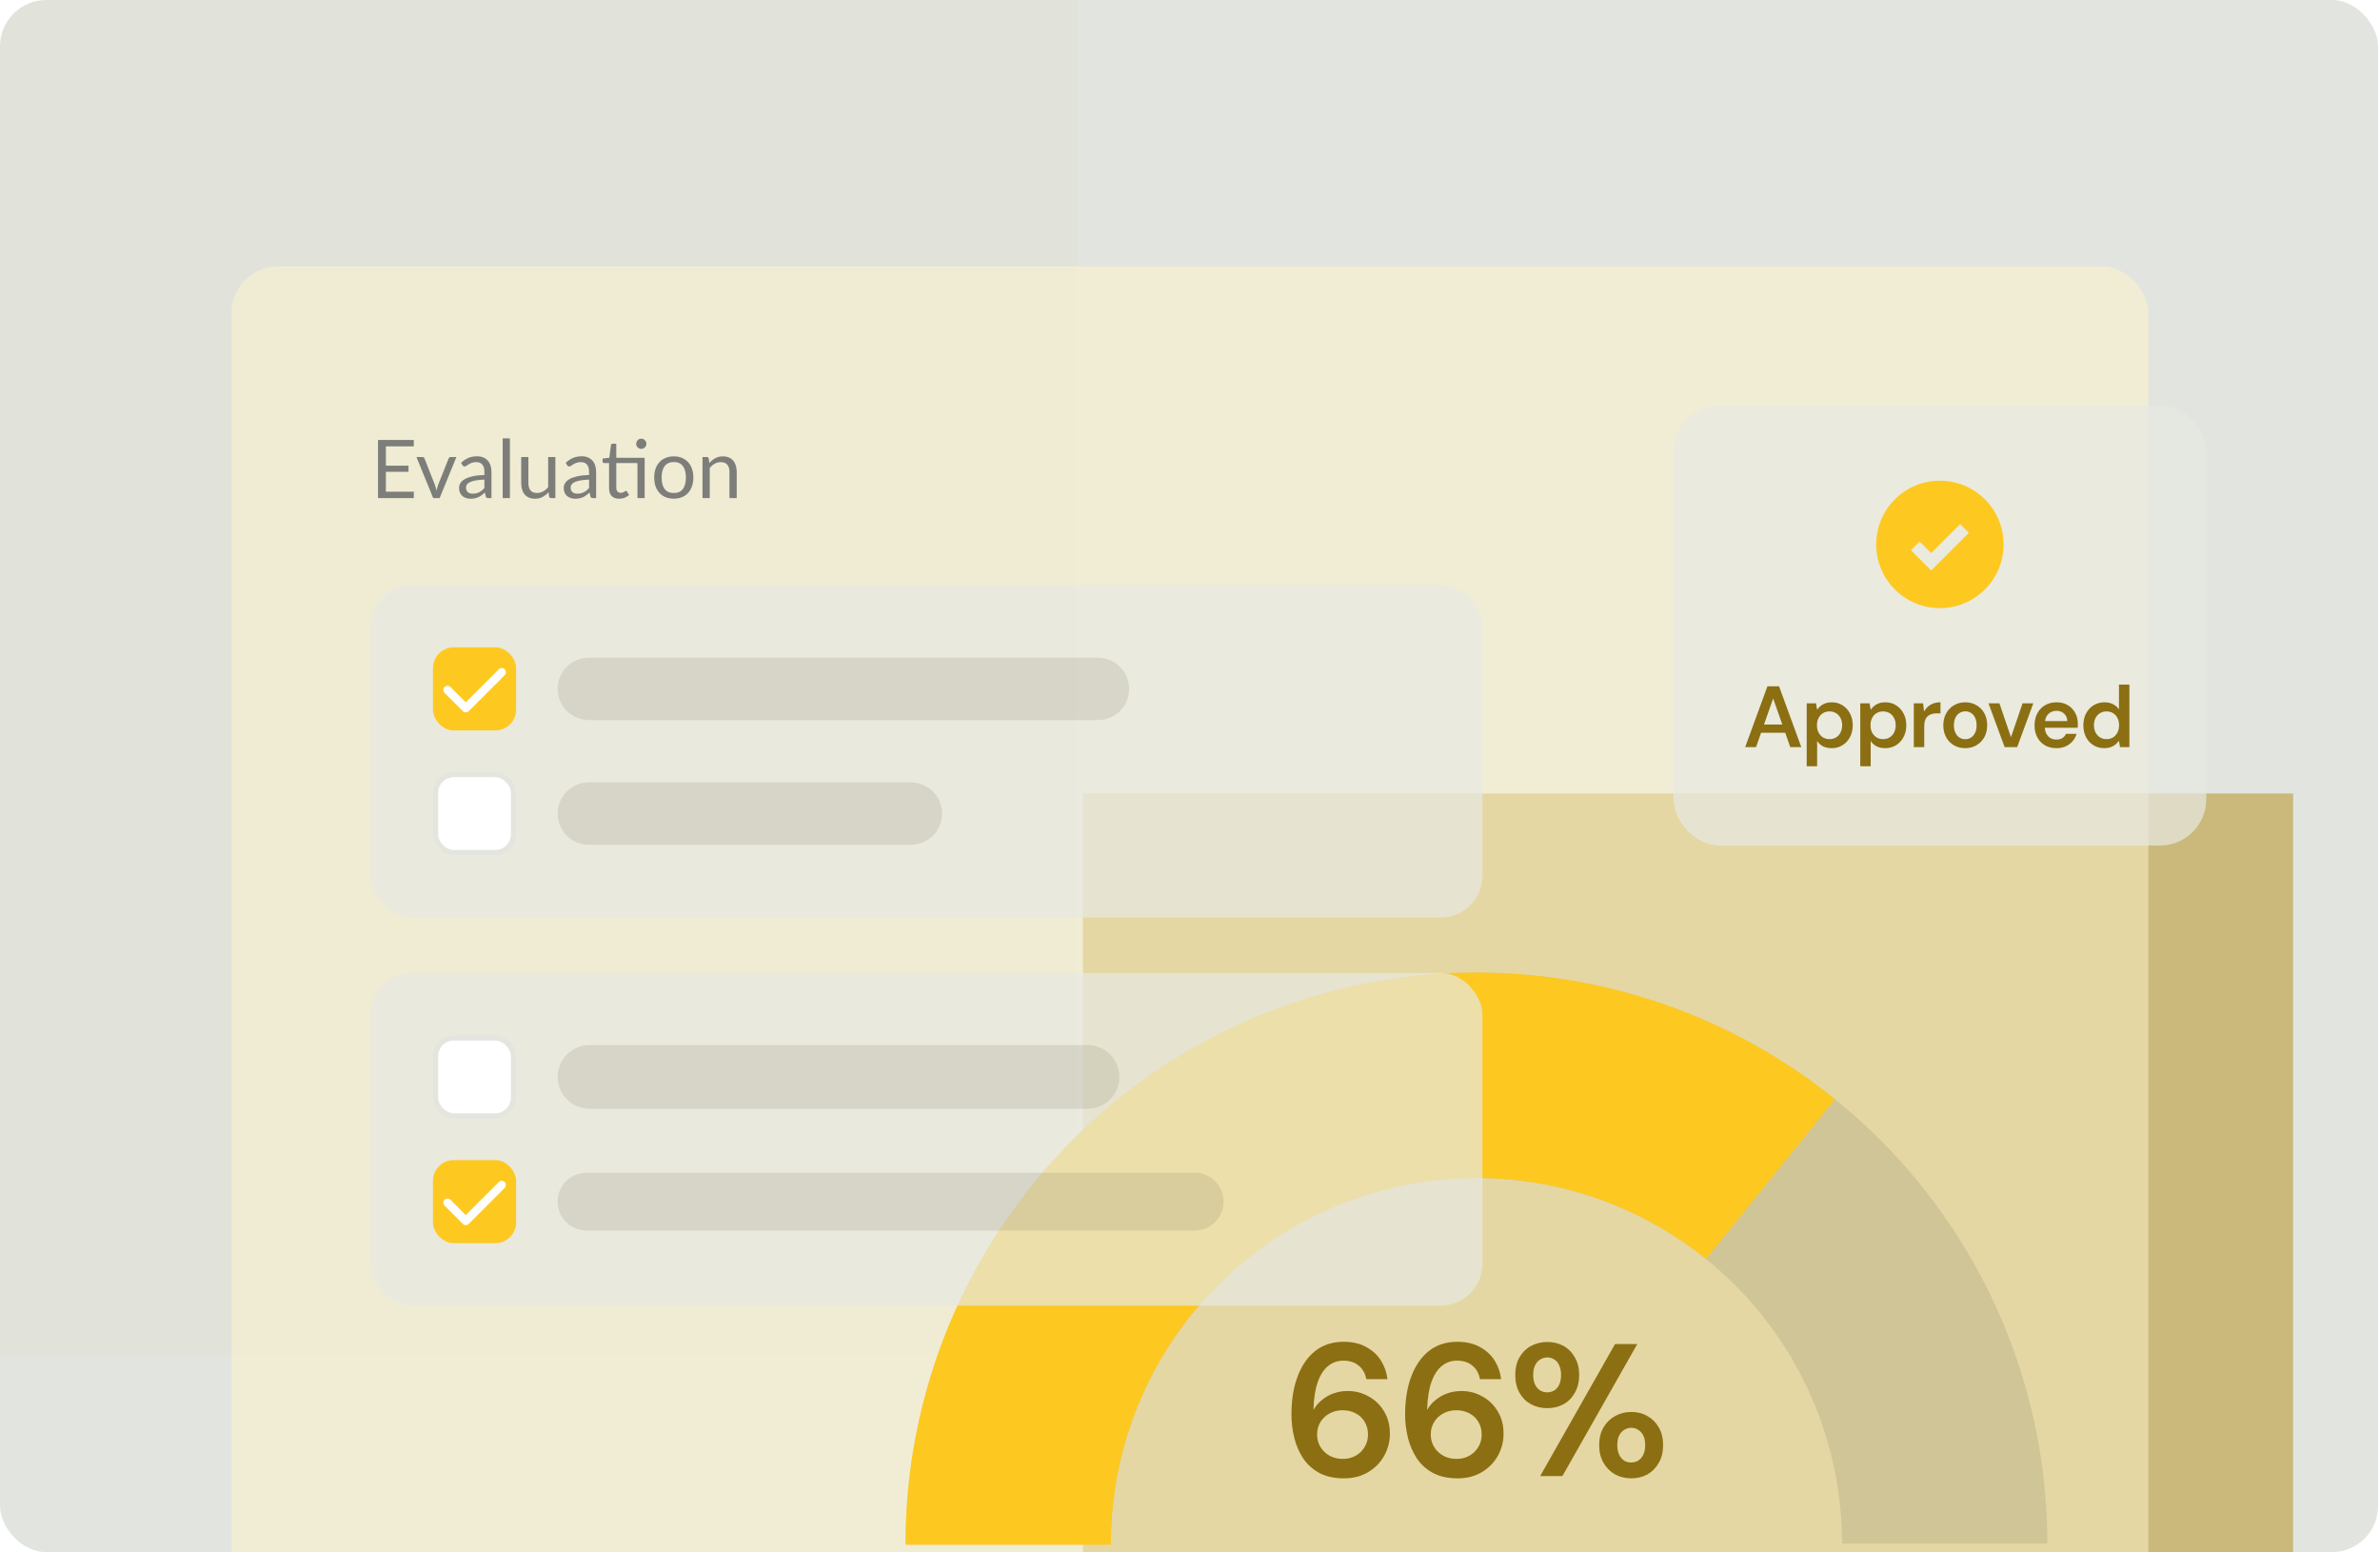 <svg width="411" height="268" viewBox="0 0 411 268" fill="none" xmlns="http://www.w3.org/2000/svg">
<g clip-path="url(#clip0_8249_547)">
<rect width="410.667" height="268" rx="8" fill="#E2E5DF"/>
<g opacity="0.1" filter="url(#filter0_f_8249_547)">
<rect width="234" height="234" transform="translate(-48)" fill="#D9D1AD"/>
</g>
<g opacity="0.5" filter="url(#filter1_f_8249_547)">
<rect width="209" height="209" transform="translate(187 137)" fill="#B18D17"/>
</g>
<rect x="40" y="46" width="331" height="241" rx="8" fill="#FFF6CC" fill-opacity="0.5"/>
<g clip-path="url(#clip1_8249_547)">
<path opacity="0.2" d="M353.563 266.523C353.563 253.575 351.013 240.755 346.058 228.793C341.103 216.831 333.841 205.962 324.685 196.806C315.53 187.651 304.661 180.389 292.699 175.434C280.737 170.479 267.916 167.929 254.969 167.929C242.021 167.929 229.2 170.479 217.238 175.434C205.276 180.389 194.408 187.651 185.252 196.806C176.097 205.962 168.835 216.831 163.88 228.793C158.925 240.755 156.375 253.575 156.375 266.523L191.835 266.523C191.835 258.232 193.468 250.023 196.641 242.363C199.814 234.703 204.464 227.743 210.327 221.881C216.189 216.018 223.149 211.368 230.809 208.195C238.468 205.022 246.678 203.389 254.969 203.389C263.26 203.389 271.469 205.022 279.129 208.195C286.789 211.368 293.748 216.018 299.611 221.881C305.473 227.743 310.124 234.703 313.297 242.363C316.469 250.023 318.102 258.232 318.102 266.523H353.563Z" fill="#7E7E6A"/>
<path d="M316.874 189.786C301.697 177.542 283.23 170.074 263.808 168.326C244.387 166.578 224.883 170.628 207.763 179.964C190.643 189.301 176.677 203.504 167.629 220.778C158.582 238.052 154.86 257.621 156.934 277.011L192.193 273.239C190.865 260.823 193.248 248.292 199.042 237.231C204.835 226.169 213.779 217.075 224.741 211.096C235.704 205.118 248.193 202.524 260.629 203.644C273.065 204.763 284.89 209.545 294.609 217.385L316.874 189.786Z" fill="#FDC921"/>
<path d="M232.104 255.254C230.41 255.254 228.977 254.939 227.805 254.309C226.654 253.68 225.732 252.844 225.037 251.802C224.342 250.738 223.832 249.555 223.506 248.252C223.181 246.949 223.018 245.614 223.018 244.246C223.018 241.706 223.376 239.503 224.092 237.636C224.809 235.747 225.829 234.281 227.154 233.239C228.5 232.197 230.117 231.676 232.006 231.676C233.569 231.676 234.883 231.98 235.946 232.588C237.032 233.174 237.879 233.956 238.486 234.933C239.094 235.91 239.463 236.973 239.594 238.124H235.946C235.751 237.104 235.306 236.322 234.611 235.779C233.938 235.215 233.059 234.933 231.973 234.933C230.996 234.933 230.128 235.237 229.368 235.844C228.608 236.452 228.011 237.364 227.577 238.58C227.143 239.796 226.893 241.337 226.828 243.204C226.828 243.248 226.828 243.291 226.828 243.335C226.828 243.356 226.828 243.389 226.828 243.432C227.175 242.803 227.642 242.249 228.228 241.771C228.814 241.272 229.487 240.881 230.247 240.599C231.029 240.317 231.865 240.176 232.755 240.176C234.036 240.176 235.219 240.48 236.305 241.088C237.412 241.674 238.302 242.52 238.975 243.628C239.67 244.735 240.017 246.037 240.017 247.536C240.017 248.903 239.691 250.173 239.04 251.346C238.389 252.518 237.466 253.462 236.272 254.179C235.078 254.895 233.688 255.254 232.104 255.254ZM231.876 251.899C232.722 251.899 233.471 251.715 234.123 251.346C234.774 250.977 235.284 250.477 235.653 249.848C236.044 249.218 236.239 248.502 236.239 247.698C236.239 246.852 236.044 246.113 235.653 245.484C235.284 244.854 234.763 244.366 234.09 244.018C233.439 243.671 232.69 243.497 231.843 243.497C231.018 243.497 230.269 243.682 229.596 244.051C228.945 244.398 228.424 244.887 228.033 245.516C227.642 246.146 227.447 246.862 227.447 247.666C227.447 248.491 227.642 249.218 228.033 249.848C228.424 250.477 228.945 250.977 229.596 251.346C230.269 251.715 231.029 251.899 231.876 251.899ZM251.735 255.254C250.041 255.254 248.608 254.939 247.436 254.309C246.285 253.68 245.363 252.844 244.668 251.802C243.973 250.738 243.463 249.555 243.137 248.252C242.812 246.949 242.649 245.614 242.649 244.246C242.649 241.706 243.007 239.503 243.723 237.636C244.44 235.747 245.46 234.281 246.785 233.239C248.131 232.197 249.748 231.676 251.637 231.676C253.2 231.676 254.514 231.98 255.577 232.588C256.663 233.174 257.51 233.956 258.117 234.933C258.725 235.91 259.094 236.973 259.225 238.124H255.577C255.382 237.104 254.937 236.322 254.242 235.779C253.569 235.215 252.69 234.933 251.604 234.933C250.627 234.933 249.759 235.237 248.999 235.844C248.239 236.452 247.642 237.364 247.208 238.58C246.774 239.796 246.524 241.337 246.459 243.204C246.459 243.248 246.459 243.291 246.459 243.335C246.459 243.356 246.459 243.389 246.459 243.432C246.806 242.803 247.273 242.249 247.859 241.771C248.445 241.272 249.118 240.881 249.878 240.599C250.66 240.317 251.496 240.176 252.386 240.176C253.667 240.176 254.85 240.48 255.936 241.088C257.043 241.674 257.933 242.52 258.606 243.628C259.301 244.735 259.648 246.037 259.648 247.536C259.648 248.903 259.322 250.173 258.671 251.346C258.02 252.518 257.097 253.462 255.903 254.179C254.709 254.895 253.319 255.254 251.735 255.254ZM251.507 251.899C252.353 251.899 253.102 251.715 253.754 251.346C254.405 250.977 254.915 250.477 255.284 249.848C255.675 249.218 255.87 248.502 255.87 247.698C255.87 246.852 255.675 246.113 255.284 245.484C254.915 244.854 254.394 244.366 253.721 244.018C253.07 243.671 252.321 243.497 251.474 243.497C250.649 243.497 249.9 243.682 249.227 244.051C248.576 244.398 248.055 244.887 247.664 245.516C247.273 246.146 247.078 246.862 247.078 247.666C247.078 248.491 247.273 249.218 247.664 249.848C248.055 250.477 248.576 250.977 249.227 251.346C249.9 251.715 250.66 251.899 251.507 251.899ZM265.967 254.863L278.896 232.067H282.739L269.81 254.863H265.967ZM281.697 255.254C280.676 255.254 279.743 255.026 278.896 254.57C278.071 254.092 277.409 253.43 276.909 252.583C276.41 251.715 276.16 250.694 276.16 249.522C276.16 248.328 276.41 247.308 276.909 246.461C277.409 245.614 278.071 244.963 278.896 244.507C279.743 244.029 280.676 243.79 281.697 243.79C282.76 243.79 283.694 244.029 284.497 244.507C285.322 244.963 285.973 245.614 286.451 246.461C286.95 247.308 287.2 248.328 287.2 249.522C287.2 250.694 286.95 251.715 286.451 252.583C285.973 253.43 285.322 254.092 284.497 254.57C283.672 255.026 282.739 255.254 281.697 255.254ZM281.664 252.518C282.12 252.518 282.532 252.41 282.901 252.192C283.271 251.954 283.564 251.617 283.781 251.183C283.998 250.727 284.106 250.173 284.106 249.522C284.106 248.849 283.998 248.295 283.781 247.861C283.564 247.427 283.271 247.101 282.901 246.884C282.554 246.645 282.152 246.526 281.697 246.526C281.262 246.526 280.861 246.645 280.492 246.884C280.123 247.101 279.829 247.427 279.612 247.861C279.395 248.295 279.287 248.849 279.287 249.522C279.287 250.173 279.395 250.727 279.612 251.183C279.829 251.617 280.112 251.954 280.459 252.192C280.828 252.41 281.23 252.518 281.664 252.518ZM267.205 243.139C266.163 243.139 265.218 242.911 264.372 242.455C263.547 241.999 262.884 241.337 262.385 240.469C261.907 239.6 261.669 238.58 261.669 237.408C261.669 236.235 261.907 235.226 262.385 234.379C262.884 233.511 263.557 232.848 264.404 232.392C265.251 231.937 266.184 231.709 267.205 231.709C268.247 231.709 269.18 231.937 270.005 232.392C270.83 232.848 271.482 233.511 271.959 234.379C272.459 235.226 272.708 236.235 272.708 237.408C272.708 238.58 272.459 239.6 271.959 240.469C271.482 241.337 270.83 241.999 270.005 242.455C269.18 242.911 268.247 243.139 267.205 243.139ZM267.172 240.404C267.628 240.404 268.041 240.295 268.41 240.078C268.779 239.839 269.061 239.503 269.256 239.068C269.474 238.613 269.582 238.059 269.582 237.408C269.582 236.756 269.474 236.203 269.256 235.747C269.061 235.291 268.779 234.954 268.41 234.737C268.041 234.498 267.639 234.379 267.205 234.379C266.771 234.379 266.358 234.498 265.967 234.737C265.598 234.954 265.305 235.291 265.088 235.747C264.871 236.203 264.762 236.756 264.762 237.408C264.762 238.059 264.871 238.613 265.088 239.068C265.305 239.503 265.598 239.839 265.967 240.078C266.336 240.295 266.738 240.404 267.172 240.404Z" fill="#8B6F12"/>
</g>
<path d="M71.462 75.969V77.075H66.639V80.407H70.545V81.471H66.639V84.894H71.469L71.462 86H65.281V75.969H71.462ZM71.913 78.909H72.928C73.031 78.909 73.115 78.935 73.18 78.986C73.245 79.037 73.29 79.098 73.313 79.168L75.112 83.732C75.168 83.905 75.217 84.073 75.259 84.236C75.301 84.399 75.341 84.563 75.378 84.726C75.415 84.563 75.455 84.399 75.497 84.236C75.539 84.073 75.59 83.905 75.651 83.732L77.471 79.168C77.499 79.093 77.546 79.033 77.611 78.986C77.676 78.935 77.753 78.909 77.842 78.909H78.815L75.924 86H74.804L71.913 78.909ZM84.315 86C84.194 86 84.101 85.981 84.035 85.944C83.97 85.902 83.919 85.823 83.881 85.706L83.741 85.041C83.555 85.209 83.37 85.361 83.188 85.496C83.011 85.627 82.824 85.739 82.628 85.832C82.437 85.921 82.229 85.988 82.005 86.035C81.786 86.086 81.541 86.112 81.27 86.112C80.995 86.112 80.736 86.075 80.493 86C80.251 85.921 80.038 85.804 79.856 85.65C79.679 85.496 79.537 85.302 79.429 85.069C79.327 84.831 79.275 84.551 79.275 84.229C79.275 83.949 79.352 83.681 79.506 83.424C79.66 83.163 79.91 82.932 80.255 82.731C80.601 82.53 81.051 82.367 81.606 82.241C82.162 82.11 82.843 82.036 83.65 82.017V81.464C83.65 80.913 83.531 80.498 83.293 80.218C83.055 79.933 82.708 79.791 82.25 79.791C81.942 79.791 81.683 79.831 81.473 79.91C81.268 79.985 81.088 80.071 80.934 80.169C80.785 80.262 80.654 80.349 80.542 80.428C80.435 80.503 80.328 80.54 80.22 80.54C80.136 80.54 80.064 80.519 80.003 80.477C79.943 80.43 79.891 80.374 79.849 80.309L79.625 79.91C80.017 79.532 80.44 79.25 80.892 79.063C81.345 78.876 81.847 78.783 82.397 78.783C82.794 78.783 83.146 78.848 83.454 78.979C83.762 79.11 84.021 79.292 84.231 79.525C84.441 79.758 84.6 80.041 84.707 80.372C84.815 80.703 84.868 81.067 84.868 81.464V86H84.315ZM81.641 85.237C81.861 85.237 82.061 85.216 82.243 85.174C82.425 85.127 82.596 85.064 82.754 84.985C82.918 84.901 83.072 84.801 83.216 84.684C83.366 84.563 83.51 84.427 83.65 84.278V82.808C83.076 82.827 82.586 82.873 82.18 82.948C81.779 83.018 81.45 83.111 81.193 83.228C80.941 83.345 80.757 83.482 80.64 83.641C80.528 83.8 80.472 83.977 80.472 84.173C80.472 84.36 80.503 84.521 80.563 84.656C80.624 84.791 80.706 84.903 80.808 84.992C80.916 85.076 81.039 85.139 81.179 85.181C81.324 85.218 81.478 85.237 81.641 85.237ZM88.054 75.689V86H86.808V75.689H88.054ZM91.251 78.909V83.431C91.251 83.968 91.372 84.383 91.615 84.677C91.862 84.971 92.238 85.118 92.742 85.118C93.106 85.118 93.449 85.032 93.771 84.859C94.093 84.686 94.389 84.446 94.66 84.138V78.909H95.906V86H95.164C94.987 86 94.875 85.914 94.828 85.741L94.73 84.978C94.422 85.319 94.077 85.594 93.694 85.804C93.311 86.009 92.873 86.112 92.378 86.112C91.991 86.112 91.648 86.049 91.349 85.923C91.055 85.792 90.808 85.61 90.607 85.377C90.406 85.144 90.255 84.861 90.152 84.53C90.054 84.199 90.005 83.832 90.005 83.431V78.909H91.251ZM102.39 86C102.268 86 102.175 85.981 102.11 85.944C102.044 85.902 101.993 85.823 101.956 85.706L101.816 85.041C101.629 85.209 101.445 85.361 101.263 85.496C101.085 85.627 100.899 85.739 100.703 85.832C100.511 85.921 100.304 85.988 100.08 86.035C99.86 86.086 99.615 86.112 99.344 86.112C99.069 86.112 98.81 86.075 98.567 86C98.325 85.921 98.112 85.804 97.93 85.65C97.753 85.496 97.611 85.302 97.504 85.069C97.401 84.831 97.35 84.551 97.35 84.229C97.35 83.949 97.427 83.681 97.581 83.424C97.734 83.163 97.984 82.932 98.329 82.731C98.675 82.53 99.125 82.367 99.68 82.241C100.236 82.11 100.917 82.036 101.725 82.017V81.464C101.725 80.913 101.606 80.498 101.368 80.218C101.13 79.933 100.782 79.791 100.325 79.791C100.017 79.791 99.757 79.831 99.547 79.91C99.342 79.985 99.162 80.071 99.008 80.169C98.859 80.262 98.728 80.349 98.617 80.428C98.509 80.503 98.402 80.54 98.294 80.54C98.21 80.54 98.138 80.519 98.078 80.477C98.017 80.43 97.966 80.374 97.924 80.309L97.7 79.91C98.091 79.532 98.514 79.25 98.966 79.063C99.419 78.876 99.921 78.783 100.472 78.783C100.868 78.783 101.221 78.848 101.529 78.979C101.837 79.11 102.096 79.292 102.306 79.525C102.516 79.758 102.674 80.041 102.782 80.372C102.889 80.703 102.943 81.067 102.943 81.464V86H102.39ZM99.716 85.237C99.935 85.237 100.136 85.216 100.318 85.174C100.5 85.127 100.67 85.064 100.829 84.985C100.992 84.901 101.146 84.801 101.291 84.684C101.44 84.563 101.585 84.427 101.725 84.278V82.808C101.151 82.827 100.661 82.873 100.255 82.948C99.853 83.018 99.524 83.111 99.267 83.228C99.016 83.345 98.831 83.482 98.715 83.641C98.603 83.8 98.546 83.977 98.546 84.173C98.546 84.36 98.577 84.521 98.638 84.656C98.698 84.791 98.78 84.903 98.882 84.992C98.99 85.076 99.114 85.139 99.254 85.181C99.398 85.218 99.552 85.237 99.716 85.237ZM106.922 86.112C106.362 86.112 105.93 85.956 105.627 85.643C105.328 85.33 105.179 84.88 105.179 84.292V79.952H104.325C104.25 79.952 104.187 79.931 104.136 79.889C104.084 79.842 104.059 79.772 104.059 79.679V79.182L105.221 79.035L105.508 76.844C105.522 76.774 105.552 76.718 105.599 76.676C105.65 76.629 105.715 76.606 105.795 76.606H106.425V79.049H111.325V86H110.079V79.952H106.425V84.208C106.425 84.507 106.497 84.728 106.642 84.873C106.786 85.018 106.973 85.09 107.202 85.09C107.332 85.09 107.444 85.074 107.538 85.041C107.636 85.004 107.72 84.964 107.79 84.922C107.86 84.88 107.918 84.843 107.965 84.81C108.016 84.773 108.06 84.754 108.098 84.754C108.163 84.754 108.221 84.794 108.273 84.873L108.637 85.468C108.422 85.669 108.163 85.827 107.86 85.944C107.556 86.056 107.244 86.112 106.922 86.112ZM111.633 76.634C111.633 76.755 111.607 76.87 111.556 76.977C111.509 77.08 111.444 77.171 111.36 77.25C111.28 77.329 111.187 77.392 111.08 77.439C110.972 77.486 110.858 77.509 110.737 77.509C110.615 77.509 110.501 77.486 110.394 77.439C110.291 77.392 110.2 77.329 110.121 77.25C110.041 77.171 109.978 77.08 109.932 76.977C109.885 76.87 109.862 76.755 109.862 76.634C109.862 76.513 109.885 76.398 109.932 76.291C109.978 76.179 110.041 76.083 110.121 76.004C110.2 75.92 110.291 75.855 110.394 75.808C110.501 75.761 110.615 75.738 110.737 75.738C110.858 75.738 110.972 75.761 111.08 75.808C111.187 75.855 111.28 75.92 111.36 76.004C111.444 76.083 111.509 76.179 111.556 76.291C111.607 76.398 111.633 76.513 111.633 76.634ZM116.361 78.797C116.879 78.797 117.345 78.883 117.761 79.056C118.176 79.229 118.531 79.474 118.825 79.791C119.119 80.108 119.343 80.493 119.497 80.946C119.655 81.394 119.735 81.896 119.735 82.451C119.735 83.011 119.655 83.515 119.497 83.963C119.343 84.411 119.119 84.794 118.825 85.111C118.531 85.428 118.176 85.673 117.761 85.846C117.345 86.014 116.879 86.098 116.361 86.098C115.838 86.098 115.367 86.014 114.947 85.846C114.531 85.673 114.177 85.428 113.883 85.111C113.589 84.794 113.362 84.411 113.204 83.963C113.05 83.515 112.973 83.011 112.973 82.451C112.973 81.896 113.05 81.394 113.204 80.946C113.362 80.493 113.589 80.108 113.883 79.791C114.177 79.474 114.531 79.229 114.947 79.056C115.367 78.883 115.838 78.797 116.361 78.797ZM116.361 85.125C117.061 85.125 117.583 84.892 117.929 84.425C118.274 83.954 118.447 83.298 118.447 82.458C118.447 81.613 118.274 80.955 117.929 80.484C117.583 80.013 117.061 79.777 116.361 79.777C116.006 79.777 115.696 79.838 115.43 79.959C115.168 80.08 114.949 80.255 114.772 80.484C114.599 80.713 114.468 80.995 114.38 81.331C114.296 81.662 114.254 82.038 114.254 82.458C114.254 83.298 114.426 83.954 114.772 84.425C115.122 84.892 115.651 85.125 116.361 85.125ZM121.315 86V78.909H122.064C122.241 78.909 122.351 78.995 122.393 79.168L122.491 79.938C122.799 79.597 123.144 79.322 123.527 79.112C123.91 78.902 124.351 78.797 124.85 78.797C125.237 78.797 125.578 78.862 125.872 78.993C126.171 79.119 126.418 79.301 126.614 79.539C126.815 79.772 126.966 80.055 127.069 80.386C127.172 80.717 127.223 81.084 127.223 81.485V86H125.97V81.485C125.97 80.948 125.846 80.533 125.599 80.239C125.356 79.94 124.985 79.791 124.486 79.791C124.113 79.791 123.765 79.88 123.443 80.057C123.126 80.234 122.834 80.475 122.568 80.778V86H121.315Z" fill="#7D7E7A"/>
<rect x="64" y="101" width="192" height="57.421" rx="7.178" fill="#E7E9E3" fill-opacity="0.7"/>
<rect x="75.215" y="112.215" width="13.458" height="13.458" rx="3.14" fill="#FDC921" stroke="#FDC921" stroke-width="0.897"/>
<path fill-rule="evenodd" clip-rule="evenodd" d="M87.151 115.564C87.432 115.845 87.432 116.299 87.151 116.58L81.061 122.67C81.048 122.683 81.035 122.695 81.022 122.706C81 122.737 80.975 122.766 80.948 122.793C80.667 123.073 80.213 123.073 79.933 122.793L76.77 119.63C76.489 119.35 76.489 118.895 76.77 118.615C77.05 118.335 77.504 118.335 77.785 118.615L80.435 121.266L86.136 115.564C86.417 115.284 86.871 115.284 87.151 115.564Z" fill="white"/>
<path d="M96.299 118.944C96.299 115.971 98.709 113.561 101.682 113.561H189.607C192.581 113.561 194.991 115.971 194.991 118.944C194.991 121.917 192.581 124.327 189.607 124.327H101.682C98.709 124.327 96.299 121.917 96.299 118.944Z" fill="#8C8770" fill-opacity="0.2"/>
<rect x="75.215" y="133.748" width="13.458" height="13.458" rx="3.14" fill="white" stroke="#E3E5DE" stroke-width="0.897"/>
<path d="M96.299 140.477C96.299 137.504 98.709 135.094 101.682 135.094H157.308C160.281 135.094 162.692 137.504 162.692 140.477C162.692 143.45 160.281 145.86 157.308 145.86H101.682C98.709 145.86 96.299 143.45 96.299 140.477Z" fill="#8C8770" fill-opacity="0.2"/>
<rect x="64" y="168" width="192" height="57.421" rx="7.178" fill="#E7E9E3" fill-opacity="0.7"/>
<rect x="75.215" y="179.215" width="13.458" height="13.458" rx="3.14" fill="white" stroke="#E3E5DE" stroke-width="0.897"/>
<path d="M96.299 185.944C96.299 182.906 98.761 180.444 101.799 180.444H187.799C190.837 180.444 193.299 182.906 193.299 185.944C193.299 188.981 190.837 191.444 187.799 191.444H101.799C98.761 191.444 96.299 188.981 96.299 185.944Z" fill="#8C8770" fill-opacity="0.2"/>
<rect x="75.215" y="200.748" width="13.458" height="13.458" rx="3.14" fill="#FDC921" stroke="#FDC921" stroke-width="0.897"/>
<path fill-rule="evenodd" clip-rule="evenodd" d="M87.151 204.097C87.432 204.377 87.432 204.832 87.151 205.112L81.061 211.203C81.048 211.215 81.035 211.228 81.022 211.239C81 211.269 80.975 211.298 80.948 211.326C80.667 211.606 80.213 211.606 79.933 211.326L76.77 208.163C76.489 207.882 76.489 207.428 76.77 207.148C77.05 206.867 77.504 206.867 77.785 207.148L80.435 209.798L86.136 204.097C86.417 203.817 86.871 203.817 87.151 204.097Z" fill="white"/>
<path d="M96.299 207.477C96.299 204.715 98.538 202.477 101.299 202.477H206.299C209.06 202.477 211.299 204.715 211.299 207.477C211.299 210.238 209.06 212.477 206.299 212.477H101.299C98.538 212.477 96.299 210.238 96.299 207.477Z" fill="#8C8770" fill-opacity="0.2"/>
<rect x="289" y="70" width="92" height="76" rx="8" fill="#E7E9E3" fill-opacity="0.7"/>
<path fill-rule="evenodd" clip-rule="evenodd" d="M346 94C346 100.075 341.075 105 335 105C328.925 105 324 100.075 324 94C324 87.925 328.925 83 335 83C341.075 83 346 87.925 346 94ZM330 95L331.5 93.5L333.5 95.5L338.5 90.5L340 92L333.5 98.5L330 95Z" fill="#FDC921"/>
<path d="M301.375 129L305.215 118.5H307.225L311.065 129H309.16L306.205 120.6L303.25 129H301.375ZM303.085 126.525L303.565 125.1H308.74L309.22 126.525H303.085ZM311.999 132.3V121.44H313.604L313.799 122.535C313.959 122.315 314.149 122.11 314.369 121.92C314.599 121.72 314.874 121.56 315.194 121.44C315.524 121.32 315.899 121.26 316.319 121.26C317.029 121.26 317.654 121.435 318.194 121.785C318.744 122.135 319.174 122.61 319.484 123.21C319.794 123.8 319.949 124.475 319.949 125.235C319.949 125.995 319.789 126.675 319.469 127.275C319.159 127.865 318.729 128.33 318.179 128.67C317.639 129.01 317.019 129.18 316.319 129.18C315.749 129.18 315.249 129.075 314.819 128.865C314.399 128.645 314.059 128.335 313.799 127.935V132.3H311.999ZM315.944 127.62C316.364 127.62 316.739 127.52 317.069 127.32C317.399 127.12 317.654 126.84 317.834 126.48C318.024 126.12 318.119 125.705 318.119 125.235C318.119 124.755 318.024 124.335 317.834 123.975C317.654 123.615 317.399 123.335 317.069 123.135C316.739 122.935 316.364 122.835 315.944 122.835C315.514 122.835 315.134 122.935 314.804 123.135C314.484 123.335 314.229 123.615 314.039 123.975C313.859 124.335 313.769 124.75 313.769 125.22C313.769 125.7 313.859 126.12 314.039 126.48C314.229 126.83 314.484 127.11 314.804 127.32C315.134 127.52 315.514 127.62 315.944 127.62ZM321.247 132.3V121.44H322.852L323.047 122.535C323.207 122.315 323.397 122.11 323.617 121.92C323.847 121.72 324.122 121.56 324.442 121.44C324.772 121.32 325.147 121.26 325.567 121.26C326.277 121.26 326.902 121.435 327.442 121.785C327.992 122.135 328.422 122.61 328.732 123.21C329.042 123.8 329.197 124.475 329.197 125.235C329.197 125.995 329.037 126.675 328.717 127.275C328.407 127.865 327.977 128.33 327.427 128.67C326.887 129.01 326.267 129.18 325.567 129.18C324.997 129.18 324.497 129.075 324.067 128.865C323.647 128.645 323.307 128.335 323.047 127.935V132.3H321.247ZM325.192 127.62C325.612 127.62 325.987 127.52 326.317 127.32C326.647 127.12 326.902 126.84 327.082 126.48C327.272 126.12 327.367 125.705 327.367 125.235C327.367 124.755 327.272 124.335 327.082 123.975C326.902 123.615 326.647 123.335 326.317 123.135C325.987 122.935 325.612 122.835 325.192 122.835C324.762 122.835 324.382 122.935 324.052 123.135C323.732 123.335 323.477 123.615 323.287 123.975C323.107 124.335 323.017 124.75 323.017 125.22C323.017 125.7 323.107 126.12 323.287 126.48C323.477 126.83 323.732 127.11 324.052 127.32C324.382 127.52 324.762 127.62 325.192 127.62ZM330.494 129V121.44H332.099L332.264 122.85C332.444 122.52 332.669 122.24 332.939 122.01C333.209 121.77 333.524 121.585 333.884 121.455C334.254 121.325 334.659 121.26 335.099 121.26V123.165H334.469C334.169 123.165 333.884 123.205 333.614 123.285C333.344 123.355 333.109 123.475 332.909 123.645C332.719 123.805 332.569 124.03 332.459 124.32C332.349 124.6 332.294 124.955 332.294 125.385V129H330.494ZM339.37 129.18C338.65 129.18 338 129.015 337.42 128.685C336.85 128.345 336.4 127.88 336.07 127.29C335.75 126.69 335.59 126.005 335.59 125.235C335.59 124.445 335.755 123.755 336.085 123.165C336.415 122.565 336.865 122.1 337.435 121.77C338.015 121.43 338.665 121.26 339.385 121.26C340.105 121.26 340.75 121.43 341.32 121.77C341.9 122.1 342.35 122.56 342.67 123.15C343 123.74 343.165 124.43 343.165 125.22C343.165 126.01 343 126.7 342.67 127.29C342.34 127.88 341.885 128.345 341.305 128.685C340.735 129.015 340.09 129.18 339.37 129.18ZM339.37 127.635C339.73 127.635 340.055 127.545 340.345 127.365C340.645 127.185 340.885 126.915 341.065 126.555C341.245 126.195 341.335 125.75 341.335 125.22C341.335 124.69 341.245 124.25 341.065 123.9C340.895 123.54 340.66 123.27 340.36 123.09C340.07 122.91 339.745 122.82 339.385 122.82C339.035 122.82 338.71 122.91 338.41 123.09C338.11 123.27 337.87 123.54 337.69 123.9C337.51 124.25 337.42 124.69 337.42 125.22C337.42 125.75 337.51 126.195 337.69 126.555C337.87 126.915 338.105 127.185 338.395 127.365C338.695 127.545 339.02 127.635 339.37 127.635ZM346.18 129L343.39 121.44H345.28L347.275 127.29L349.27 121.44H351.13L348.34 129H346.18ZM355.14 129.18C354.39 129.18 353.73 129.02 353.16 128.7C352.59 128.37 352.145 127.91 351.825 127.32C351.505 126.73 351.345 126.05 351.345 125.28C351.345 124.48 351.5 123.78 351.81 123.18C352.13 122.58 352.575 122.11 353.145 121.77C353.725 121.43 354.395 121.26 355.155 121.26C355.895 121.26 356.54 121.425 357.09 121.755C357.64 122.085 358.065 122.53 358.365 123.09C358.665 123.64 358.815 124.26 358.815 124.95C358.815 125.05 358.815 125.16 358.815 125.28C358.815 125.4 358.805 125.525 358.785 125.655H352.635V124.5H357C356.98 123.95 356.795 123.52 356.445 123.21C356.095 122.89 355.66 122.73 355.14 122.73C354.77 122.73 354.43 122.815 354.12 122.985C353.81 123.155 353.565 123.41 353.385 123.75C353.205 124.08 353.115 124.5 353.115 125.01V125.445C353.115 125.915 353.2 126.32 353.37 126.66C353.55 127 353.79 127.26 354.09 127.44C354.4 127.61 354.745 127.695 355.125 127.695C355.545 127.695 355.89 127.605 356.16 127.425C356.44 127.245 356.645 127.005 356.775 126.705H358.605C358.465 127.175 358.235 127.6 357.915 127.98C357.595 128.35 357.2 128.645 356.73 128.865C356.26 129.075 355.73 129.18 355.14 129.18ZM363.387 129.18C362.687 129.18 362.062 129.01 361.512 128.67C360.962 128.33 360.532 127.86 360.222 127.26C359.922 126.66 359.772 125.98 359.772 125.22C359.772 124.46 359.927 123.785 360.237 123.195C360.547 122.595 360.977 122.125 361.527 121.785C362.087 121.435 362.717 121.26 363.417 121.26C363.987 121.26 364.482 121.37 364.902 121.59C365.332 121.8 365.672 122.1 365.922 122.49V118.2H367.722V129H366.102L365.922 127.905C365.762 128.125 365.567 128.335 365.337 128.535C365.107 128.725 364.832 128.88 364.512 129C364.192 129.12 363.817 129.18 363.387 129.18ZM363.762 127.62C364.192 127.62 364.572 127.52 364.902 127.32C365.232 127.11 365.487 126.825 365.667 126.465C365.847 126.105 365.937 125.69 365.937 125.22C365.937 124.75 365.847 124.335 365.667 123.975C365.487 123.615 365.232 123.335 364.902 123.135C364.572 122.935 364.192 122.835 363.762 122.835C363.352 122.835 362.982 122.935 362.652 123.135C362.322 123.335 362.062 123.615 361.872 123.975C361.692 124.335 361.602 124.75 361.602 125.22C361.602 125.69 361.692 126.105 361.872 126.465C362.062 126.825 362.322 127.11 362.652 127.32C362.982 127.52 363.352 127.62 363.762 127.62Z" fill="#8B6F12"/>
</g>
<defs>
<filter id="filter0_f_8249_547" x="-148" y="-100" width="434" height="434" filterUnits="userSpaceOnUse" color-interpolation-filters="sRGB">
<feFlood flood-opacity="0" result="BackgroundImageFix"/>
<feBlend mode="normal" in="SourceGraphic" in2="BackgroundImageFix" result="shape"/>
<feGaussianBlur stdDeviation="50" result="effect1_foregroundBlur_8249_547"/>
</filter>
<filter id="filter1_f_8249_547" x="87" y="37" width="409" height="409" filterUnits="userSpaceOnUse" color-interpolation-filters="sRGB">
<feFlood flood-opacity="0" result="BackgroundImageFix"/>
<feBlend mode="normal" in="SourceGraphic" in2="BackgroundImageFix" result="shape"/>
<feGaussianBlur stdDeviation="50" result="effect1_foregroundBlur_8249_547"/>
</filter>
<clipPath id="clip0_8249_547">
<rect width="410.667" height="268" rx="8" fill="white"/>
</clipPath>
<clipPath id="clip1_8249_547">
<rect width="222.988" height="108.73" fill="white" transform="translate(143.475 158)"/>
</clipPath>
</defs>
</svg>
